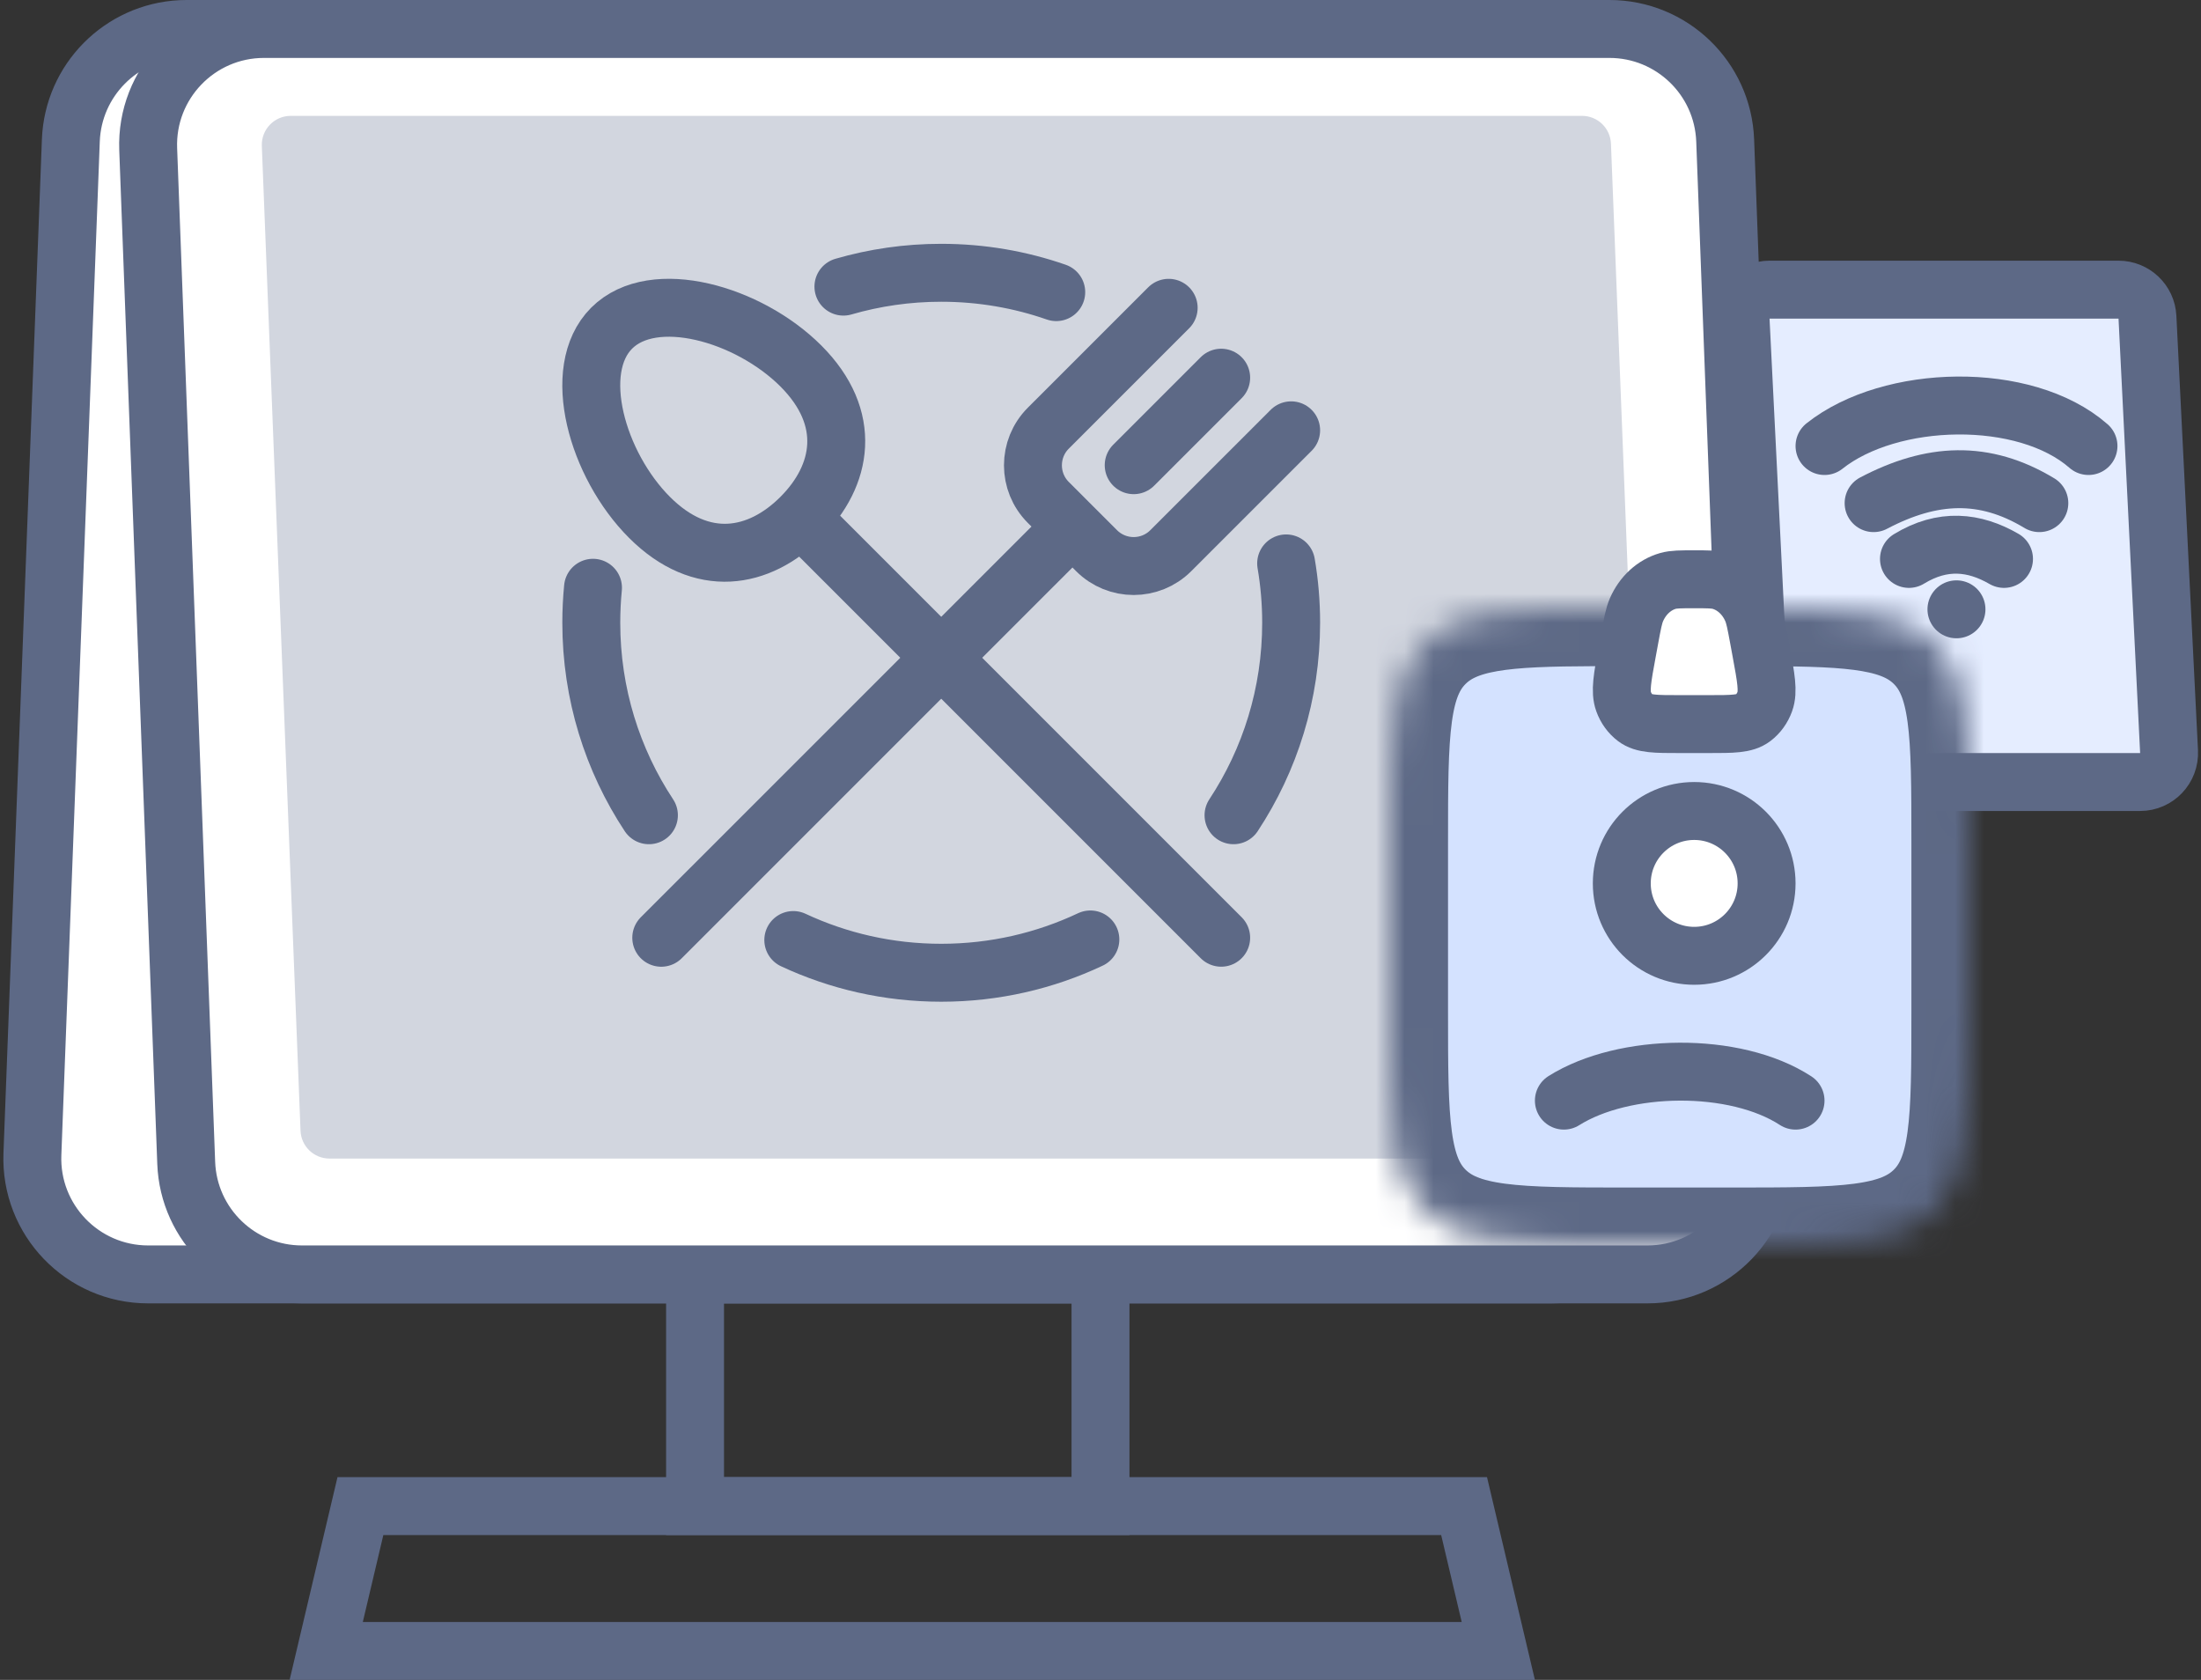 <svg width="76" height="58" viewBox="0 0 76 58" fill="none" xmlns="http://www.w3.org/2000/svg">
<rect x="0" y="0" width="76" height="58" fill="#333333" stroke="none"/>
<path d="M6.444 1L6.243 1.005C4.185 1.107 2.525 2.767 2.446 4.849L1.119 39.849C1.033 42.115 2.848 44 5.116 44H53.556C55.706 44 57.472 42.3 57.554 40.151L58.881 5.151C58.967 2.885 57.152 1 54.884 1H6.444Z" fill="white" stroke="#5D6986" stroke-width="2"/>
<path d="M61.102 10H73.152C73.685 10 74.125 10.418 74.151 10.95L74.897 25.95C74.925 26.521 74.47 27 73.898 27H61.848C61.315 27 60.875 26.582 60.849 26.05L60.103 11.05C60.075 10.479 60.53 10 61.102 10Z" fill="#E5EDFF" stroke="#5D6986" stroke-width="2"/>
<path d="M50.555 52L51.736 57H11.264L12.445 52H50.555Z" stroke="#5D6986" stroke-width="2"/>
<path d="M25 44H37C37.552 44 38 44.448 38 45V52H24V45C24 44.448 24.448 44 25 44Z" stroke="#5D6986" stroke-width="2"/>
<path d="M67.555 21.037H67.557" stroke="#5D6986" stroke-width="2" stroke-linecap="round" stroke-linejoin="round"/>
<path d="M65.916 19.297C67.082 18.586 68.167 18.701 69.198 19.297" stroke="#5D6986" stroke-width="2" stroke-linecap="round" stroke-linejoin="round"/>
<path d="M70.418 17.371C68.519 16.224 66.702 16.316 64.695 17.371" stroke="#5D6986" stroke-width="2" stroke-linecap="round" stroke-linejoin="round"/>
<path d="M63 15.399C65.276 13.592 69.921 13.477 72.115 15.399" stroke="#5D6986" stroke-width="2" stroke-linecap="round" stroke-linejoin="round"/>
<path d="M55.573 1C57.724 1 59.49 2.701 59.57 4.851L60.883 39.851C60.968 42.117 59.153 44 56.886 44H10.427C8.276 44 6.51 42.299 6.43 40.149L5.117 5.149C5.032 2.883 6.847 1 9.114 1H55.573Z" fill="white" stroke="#5D6986" stroke-width="2"/>
<path d="M9.041 5.039C9.019 4.472 9.472 4 10.04 4H54.627C55.164 4 55.605 4.424 55.626 4.961L56.959 38.961C56.981 39.528 56.528 40 55.96 40H11.377C10.839 40 10.398 39.576 10.377 39.039L9.041 5.039Z" fill="#D2D6DF"/>
<path d="M40.354 10.627L36.198 14.783C35.49 15.491 35.49 16.639 36.198 17.347L37.031 18.18M37.031 18.18L37.864 19.012C38.572 19.72 39.719 19.72 40.427 19.012L44.583 14.857M37.031 18.18L22.833 32.377" stroke="#5D6986" stroke-width="2" stroke-linecap="round" stroke-linejoin="round"/>
<path d="M42.167 13.04L39.146 16.061" stroke="#5D6986" stroke-width="2" stroke-linecap="round" stroke-linejoin="round"/>
<path d="M27.654 17.863C26.21 19.306 24.231 19.667 22.427 17.863C20.623 16.059 19.677 12.773 21.12 11.33C22.564 9.886 25.849 10.832 27.654 12.636C29.458 14.44 29.097 16.42 27.654 17.863ZM27.654 17.863L42.167 32.376" stroke="#5D6986" stroke-width="2" stroke-linecap="round"/>
<path d="M29.123 9.896C30.195 9.585 31.328 9.418 32.5 9.418C33.892 9.418 35.228 9.653 36.472 10.086M20.476 20.293C20.437 20.69 20.417 21.093 20.417 21.501C20.417 23.956 21.149 26.241 22.407 28.147M27.392 32.455C28.944 33.18 30.674 33.585 32.5 33.585C34.342 33.585 36.088 33.172 37.65 32.435M42.593 28.147C43.851 26.241 44.583 23.956 44.583 21.501C44.583 20.803 44.524 20.118 44.41 19.452" stroke="#5D6986" stroke-width="2" stroke-linecap="round"/>
<mask id="path-15-inside-1_42_317" fill="white">
<path d="M55.059 21C51.948 21.012 50.283 21.125 49.206 22.186C48 23.373 48 25.283 48 29.104V34.894C48 38.715 48 40.626 49.206 41.813C50.412 43 52.353 43 56.235 43H59.765C63.647 43 65.588 43 66.794 41.813C68 40.626 68 38.715 68 34.894V29.104C68 25.283 68 23.373 66.794 22.186C65.716 21.125 64.052 21.012 60.941 21"/>
</mask>
<path d="M55.059 21C51.948 21.012 50.283 21.125 49.206 22.186C48 23.373 48 25.283 48 29.104V34.894C48 38.715 48 40.626 49.206 41.813C50.412 43 52.353 43 56.235 43H59.765C63.647 43 65.588 43 66.794 41.813C68 40.626 68 38.715 68 34.894V29.104C68 25.283 68 23.373 66.794 22.186C65.716 21.125 64.052 21.012 60.941 21" fill="#D4E2FF" stroke="#5D6986" stroke-width="4" stroke-linecap="round" stroke-linejoin="round" mask="url(#path-15-inside-1_42_317)"/>
<path d="M56.272 22.04C56.368 21.521 56.416 21.262 56.508 21.05C56.723 20.557 57.119 20.194 57.591 20.058C57.794 20 58.03 20 58.5 20C58.97 20 59.206 20 59.409 20.058C59.881 20.194 60.277 20.557 60.492 21.05C60.584 21.262 60.632 21.521 60.728 22.04L60.811 22.49C60.981 23.409 61.066 23.869 60.938 24.223C60.855 24.452 60.713 24.648 60.531 24.786C60.25 25 59.832 25 58.998 25H58.002C57.168 25 56.75 25 56.469 24.786C56.287 24.648 56.145 24.452 56.062 24.223C55.934 23.869 56.019 23.409 56.189 22.49L56.272 22.04Z" fill="white" stroke="#5D6986" stroke-width="2" stroke-linecap="round" stroke-linejoin="round"/>
<path d="M61 30.5C61 31.881 59.881 33 58.5 33C57.119 33 56 31.881 56 30.5C56 29.119 57.119 28 58.5 28C59.881 28 61 29.119 61 30.5Z" fill="white" stroke="#5D6986" stroke-width="2" stroke-linecap="round" stroke-linejoin="round"/>
<path d="M54 38C56.073 36.697 59.905 36.636 62 38" stroke="#5D6986" stroke-width="2" stroke-linecap="round" stroke-linejoin="round"/>
</svg>
